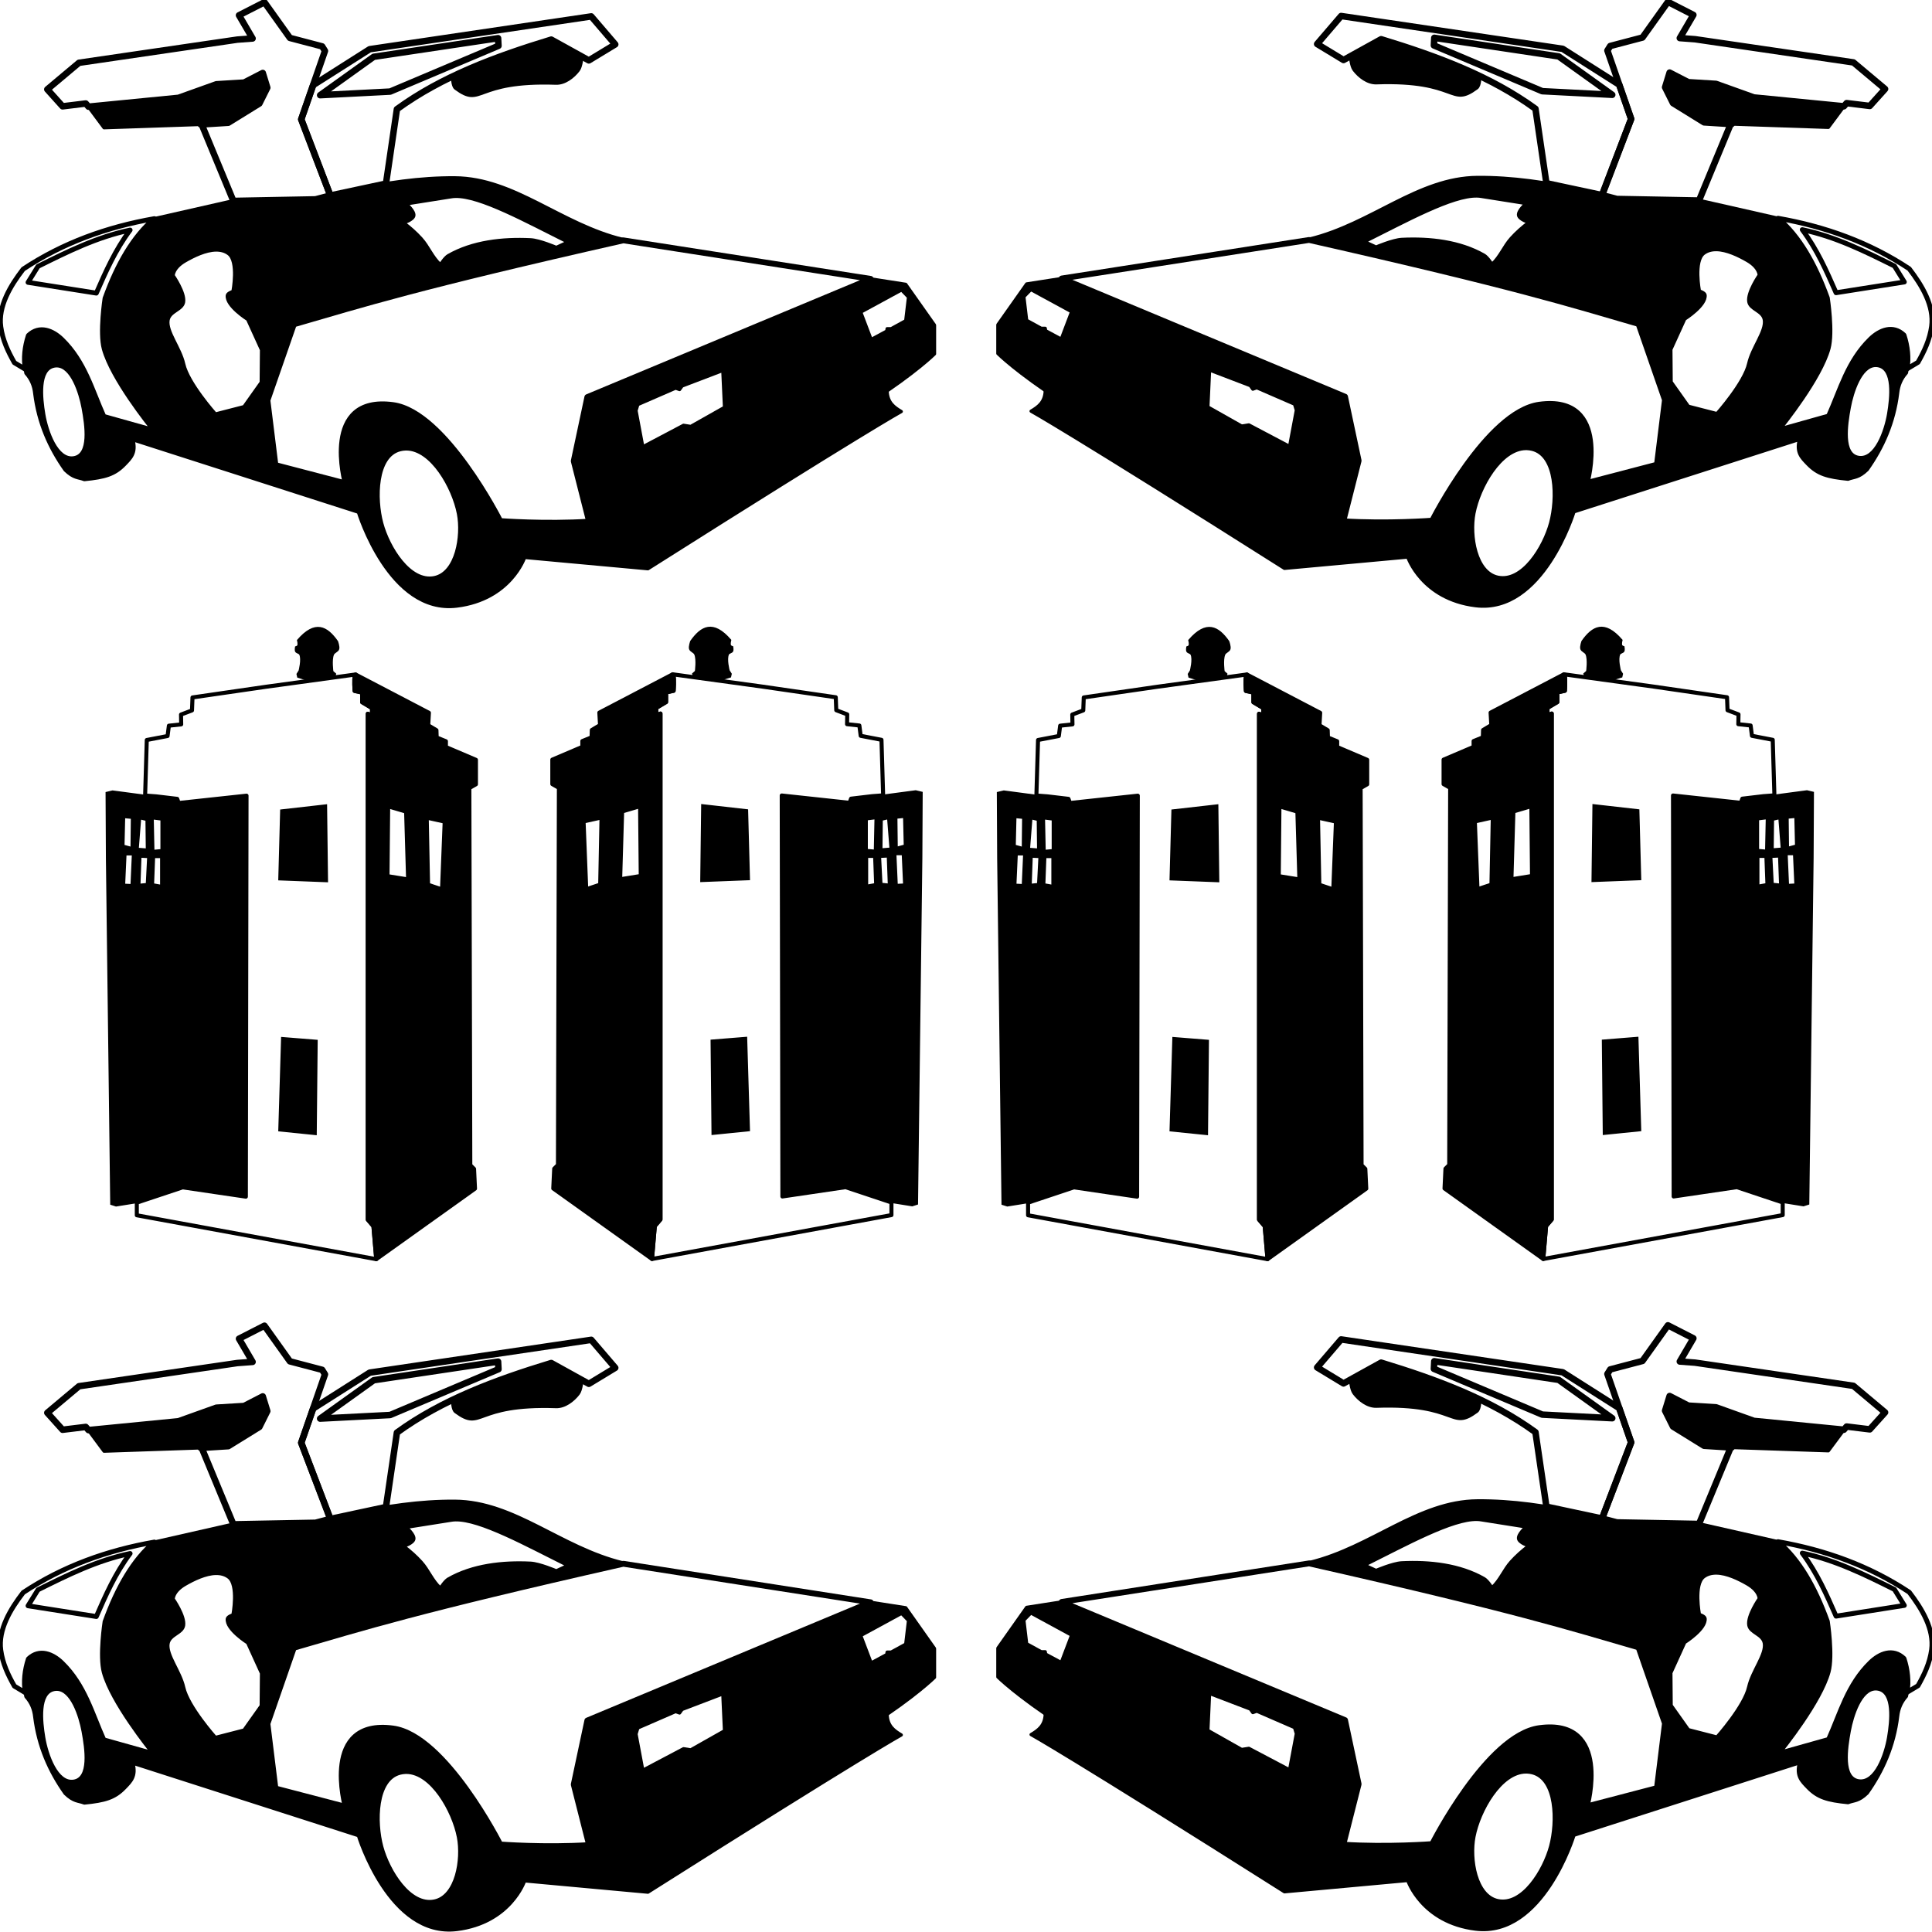 <svg version="1.1" viewBox="0 0 1000 1000" xmlns="http://www.w3.org/2000/svg">
  <g>
    <g transform="matrix(1.067 0 0 1.067 28.686 -24.912)">
      <g transform="matrix(.938 0 0 .938 -27.189 23.357)">
        <g transform="matrix(1.675 0 0 1.675 2216.1 1558.2)">
          <path d="m-1275.2-862.77v.002-.002zm0 .002c-14.597 2.558-28.224 7.446-40.494 15.588-3.936 5.11-7.772 11.473-6.914 17.777.561 4.123 2.253 7.68 4.197 11.111l3.357 2.018c-.548-3.404-.188-6.877.963-10.412 3.457-3.301 7.571-1.493 10.371 1.234 7.053 6.87 9.278 15.686 12.924 23.756l15.561 4.367c-1.504-1.853-12.916-16.098-15.434-25.266-1.373-5.001.246-15.555.246-15.555 3.849-10.655 8.767-19.176 15.223-24.619zm-7.477 3.525c-4.617 6.185-7.517 12.829-10.432 19.469l-21.082-3.318 3.055-4.932c9.11-4.531 18.214-9.073 28.459-11.219z" style="fill:none;stroke-linecap:round;stroke-linejoin:round;stroke-width:1.5;stroke:#000"/>
          <path d="m-1182.4-875.37c-21.325-.161-43.548 6.384-63.484 12.652l13.764 32.248c2.811-.716 5.725-1.46 8.527-2.174 16.832-4.91 35.072-10.093 81.111-20.67 4.091-1.043 7.775-1.983 11.936-3.043-19.226-4.674-33.444-18.875-51.854-19.014zm.188 5.725c7.632-.152 21.704 7.639 34.703 14.107l-3.578 1.658s-5.186-2.222-7.945-2.357c-8.613-.424-17.925.596-25.404 4.889-1.073.616-2.443 2.795-2.443 2.795-2.549-2.321-3.7-5.565-5.936-8.031-1.633-1.801-3.438-3.407-5.414-4.889 0 0 2.894-.933 3.143-2.184.283-1.425-2.356-3.666-2.356-3.666l13.793-2.184c.449-.084.929-.129 1.438-.139z" style="stroke-linecap:round;stroke-linejoin:round;stroke:#000"/>
          <path d="m-1054-844.17-87.479 36.498-4.197 19.752 4.748 18.705c7.136-.458 14.213-1.436 19.203-3.394 64.287-25.236 87.408-48.396 87.408-48.396v-8.889l-8.889-12.594zm9.5 3.41 2.16 2.223-.865 7.283-4.506 2.471h-1.234l-.123.74-4.816 2.592-3.209-8.457zm-55.178 24.863.523 11.393-10.432 5.893-2.227-.35-12.572 6.635-2.094-11.174.566-1.877 11.654-5.064 1.223.438.785-1.092z" style="stroke-linecap:round;stroke-linejoin:round;stroke:#000"/>
          <path d="m-1241.9-907.74-5.762 2.969-8.555.525-11.699 4.188-27.598 2.705-.053.016 4.834 6.508 29.686-1.01 8.496-.535 9.604-5.938 2.443-4.889z" style="stroke-linecap:round;stroke-linejoin:round;stroke:#000"/>
          <path d="m-1225-868.72-26.174.494-23.951 5.432c-6.499 5.439-11.444 13.99-15.311 24.693 0 0-1.619 10.554-.246 15.555 2.69 9.796 15.977 25.953 15.977 25.953l-15.713-4.172c-3.894-8.303-6.005-17.519-13.314-24.639-2.8-2.728-6.914-4.535-10.371-1.234-1.285 3.948-1.595 7.822-.74 11.605 1.641 1.812 2.471 3.896 2.717 6.174 1.117 9.158 4.547 16.87 9.383 23.703 2.705 2.629 4.06 2.221 5.926 2.963 6.411-.631 9.393-1.49 12.473-4.691 1.854-1.928 3.627-3.536 2.557-7.594l69.592 22.348s9.567 31.542 30.379 28.982c16.614-2.043 20.953-15.016 20.953-15.016l38.062 3.492c66.782-42.296 78.219-48.539 78.219-48.539-2.176-1.299-4.246-2.717-4.367-6.299-1.472 1.008-3.062 2.069-4.777 3.18-1.727 1.118-3.58 2.287-5.562 3.498s-4.095 2.467-6.342 3.762c-2.247 1.295-4.628 2.629-7.149 3.996-2.52 1.367-5.178 2.767-7.981 4.197s-5.747 2.889-8.84 4.371-6.334 2.989-9.727 4.514c-3.392 1.524-6.936 3.065-10.637 4.621-3.701 1.556-7.558 3.126-11.576 4.703-.624.245-1.28.474-1.965.689s-1.398.416-2.137.604c-1.477.374-3.053.694-4.695.967-1.643.273-3.353.501-5.098.688-1.745.187-3.525.333-5.309.447-1.703.109-3.41.188-5.092.242-1.682.055-3.339.086-4.945.098-3.213.023-6.221-.028-8.803-.105-2.582-.078-4.739-.182-6.25-.268-1.511-.086-2.375-.152-2.375-.152s-.266-.525-.762-1.449c-.496-.924-1.221-2.246-2.143-3.84-.922-1.593-2.04-3.458-3.318-5.467-.639-1.004-1.318-2.045-2.033-3.106-.715-1.061-1.466-2.142-2.248-3.227-.782-1.085-1.597-2.174-2.438-3.252-.841-1.078-1.709-2.143-2.6-3.182-.891-1.038-1.804-2.048-2.736-3.016-.932-.967-1.881-1.891-2.846-2.756-.964-.865-1.944-1.67-2.932-2.4-.494-.365-.99-.712-1.488-1.037s-.999-.628-1.5-.91-1.004-.541-1.508-.775-1.007-.444-1.512-.627c-.505-.183-1.009-.34-1.514-.467-.504-.127-1.008-.225-1.512-.293-.694-.093-1.359-.157-1.996-.193-.637-.036-1.244-.043-1.826-.025-.582.017-1.139.059-1.668.127-.529.068-1.033.161-1.512.275-.479.114-.932.251-1.363.408-.431.157-.839.336-1.225.533-.385.197-.75.413-1.092.646-.342.233-.662.484-.963.75-.301.266-.582.547-.844.842-.262.295-.505.605-.731.926-.225.321-.434.653-.625.996-.191.343-.364.697-.523 1.059-.318.724-.575 1.481-.779 2.258s-.357 1.574-.465 2.377c-.108.803-.172 1.611-.203 2.412-.031.801-.029 1.593 0 2.363.029.77.083 1.519.152 2.231.07.712.156 1.388.248 2.014.184 1.251.395 2.301.561 3.039.165.738.285 1.162.285 1.162l-21.728-5.678-.023-.012-2.867-19.945 8.543-23.43-14.047-32.916zm-31.201 15.635c1.447-.026 2.803.299 3.938 1.154 3.116 2.349 1.348 11.631 1.348 11.631-1e-4 0-1.659.519-1.75 1.225-.416 3.215 6.283 7.424 6.283 7.424l4.277 9.385-.086 10.039-5.326 7.508-8.816 2.269s-8.475-9.482-9.803-15.43c-1.122-5.024-5.429-9.996-4.83-13.557.505-2.814 4.378-3.143 4.789-5.553.496-2.907-3.23-8.238-3.23-8.238.272-2.001 2.011-3.515 3.686-4.481 2.708-1.562 6.337-3.32 9.521-3.377zm-49.029 35.756c4.56.131 7.162 8.166 8.055 13.004.977 5.292 2.395 14.6-2.926 15.408-5.274.801-8.361-8.169-9.248-13.43-.844-5.008-1.797-13.897 3.182-14.9.322-.065.633-.091.938-.082zm107.89 25.652v.004c7.813.065 14.486 11.915 16.043 19.992 1.331 6.905-.522 18.317-7.406 19.754-7.635 1.594-14.271-9.259-16.297-16.791-2.027-7.537-1.888-20.804 5.68-22.715.54-.136 1.076-.213 1.607-.234.125-.01.249-.01.373-.01z" style="stroke-linecap:round;stroke-linejoin:round;stroke:#000"/>
          <path d="m-1130.4-856.07c-64.105 14.501-80.054 19.657-101.73 25.926l-8.148 23.457 2.469 20.002 21.728 5.678s-7.638-27.189 14.568-24.197c16.105 2.17 33.088 35.803 33.088 35.803s13.844 1.059 27.465.186l-4.748-18.705 4.197-19.752 87.478-36.498z" style="fill:none;stroke-linecap:round;stroke-linejoin:round;stroke-width:1.8;stroke:#000"/>
          <path d="m-1140.3-925.21-68.396 10.125-17.469 11.094-3.666 10.562 8.98 23.514 17.176-3.67 3.373-22.982c13.913-10.119 30.482-16.253 47.656-21.48l11.606 6.42 8.148-4.939zm-28.766 6.729.123 2.346-33.457 14.137-21.606 1.111 16.543-11.852z" style="fill:none;stroke-linecap:round;stroke-linejoin:round;stroke-width:2;stroke:#000"/>
          <path d="m-1241.2-929.57-7.857 4.016 4.191 7.158-4.715.35-48.887 7.158-9.777 8.205 4.713 5.238 7.158-.873.84.979 27.795-2.725 11.699-4.189 8.555-.523 5.762-2.969 1.397 4.539-2.443 4.889-9.604 5.938-8.496.535.289-.012 9.779 23.617 25.359-.479 4.572-1.197-8.98-23.514 7.332-21.125-.873-1.398-9.951-2.617z" style="fill:none;stroke-linecap:round;stroke-linejoin:round;stroke-width:2;stroke:#000"/>
          <path d="m-1183.1-906.67s-.09 2.898.917 3.643c8.316 6.151 5.537-2.465 30.991-1.571 2.659.093 5.281-1.902 6.897-4.016.884-1.157 1.13-4.218 1.13-4.218l-9.432-5.218-30.652 11.451" style="stroke-linecap:round;stroke-linejoin:round;stroke:#000"/>
        </g>
        <g transform="matrix(-1.675 0 0 1.675 -1216.1 1558)">
          <path d="m-1275.2-862.77v.002-.002zm0 .002c-14.597 2.558-28.224 7.446-40.494 15.588-3.936 5.11-7.772 11.473-6.914 17.777.561 4.123 2.253 7.68 4.197 11.111l3.357 2.018c-.548-3.404-.188-6.877.963-10.412 3.457-3.301 7.571-1.493 10.371 1.234 7.053 6.87 9.278 15.686 12.924 23.756l15.561 4.367c-1.504-1.853-12.916-16.098-15.434-25.266-1.373-5.001.246-15.555.246-15.555 3.849-10.655 8.767-19.176 15.223-24.619zm-7.477 3.525c-4.617 6.185-7.517 12.829-10.432 19.469l-21.082-3.318 3.055-4.932c9.11-4.531 18.214-9.073 28.459-11.219z" style="fill:none;stroke-linecap:round;stroke-linejoin:round;stroke-width:1.5;stroke:#000"/>
          <path d="m-1182.4-875.37c-21.325-.161-43.548 6.384-63.484 12.652l13.764 32.248c2.811-.716 5.725-1.46 8.527-2.174 16.832-4.91 35.072-10.093 81.111-20.67 4.091-1.043 7.775-1.983 11.936-3.043-19.226-4.674-33.444-18.875-51.854-19.014zm.188 5.725c7.632-.152 21.704 7.639 34.703 14.107l-3.578 1.658s-5.186-2.222-7.945-2.357c-8.613-.424-17.925.596-25.404 4.889-1.073.616-2.443 2.795-2.443 2.795-2.549-2.321-3.7-5.565-5.936-8.031-1.633-1.801-3.438-3.407-5.414-4.889 0 0 2.894-.933 3.143-2.184.283-1.425-2.356-3.666-2.356-3.666l13.793-2.184c.449-.084.929-.129 1.438-.139z" style="stroke-linecap:round;stroke-linejoin:round;stroke:#000"/>
          <path d="m-1054-844.17-87.479 36.498-4.197 19.752 4.748 18.705c7.136-.458 14.213-1.436 19.203-3.394 64.287-25.236 87.408-48.396 87.408-48.396v-8.889l-8.889-12.594zm9.5 3.41 2.16 2.223-.865 7.283-4.506 2.471h-1.234l-.123.74-4.816 2.592-3.209-8.457zm-55.178 24.863.523 11.393-10.432 5.893-2.227-.35-12.572 6.635-2.094-11.174.566-1.877 11.654-5.064 1.223.438.785-1.092z" style="stroke-linecap:round;stroke-linejoin:round;stroke:#000"/>
          <path d="m-1241.9-907.74-5.762 2.969-8.555.525-11.699 4.188-27.598 2.705-.053.016 4.834 6.508 29.686-1.01 8.496-.535 9.604-5.938 2.443-4.889z" style="stroke-linecap:round;stroke-linejoin:round;stroke:#000"/>
          <path d="m-1225-868.72-26.174.494-23.951 5.432c-6.499 5.439-11.444 13.99-15.311 24.693 0 0-1.619 10.554-.246 15.555 2.69 9.796 15.977 25.953 15.977 25.953l-15.713-4.172c-3.894-8.303-6.005-17.519-13.314-24.639-2.8-2.728-6.914-4.535-10.371-1.234-1.285 3.948-1.595 7.822-.74 11.605 1.641 1.812 2.471 3.896 2.717 6.174 1.117 9.158 4.547 16.87 9.383 23.703 2.705 2.629 4.06 2.221 5.926 2.963 6.411-.631 9.393-1.49 12.473-4.691 1.854-1.928 3.627-3.536 2.557-7.594l69.592 22.348s9.567 31.542 30.379 28.982c16.614-2.043 20.953-15.016 20.953-15.016l38.062 3.492c66.782-42.296 78.219-48.539 78.219-48.539-2.176-1.299-4.246-2.717-4.367-6.299-1.472 1.008-3.062 2.069-4.777 3.18-1.727 1.118-3.58 2.287-5.562 3.498s-4.095 2.467-6.342 3.762c-2.247 1.295-4.628 2.629-7.149 3.996-2.52 1.367-5.178 2.767-7.981 4.197s-5.747 2.889-8.84 4.371-6.334 2.989-9.727 4.514c-3.392 1.524-6.936 3.065-10.637 4.621-3.701 1.556-7.558 3.126-11.576 4.703-.624.245-1.28.474-1.965.689s-1.398.416-2.137.604c-1.477.374-3.053.694-4.695.967-1.643.273-3.353.501-5.098.688-1.745.187-3.525.333-5.309.447-1.703.109-3.41.188-5.092.242-1.682.055-3.339.086-4.945.098-3.213.023-6.221-.028-8.803-.105-2.582-.078-4.739-.182-6.25-.268-1.511-.086-2.375-.152-2.375-.152s-.266-.525-.762-1.449c-.496-.924-1.221-2.246-2.143-3.84-.922-1.593-2.04-3.458-3.318-5.467-.639-1.004-1.318-2.045-2.033-3.106-.715-1.061-1.466-2.142-2.248-3.227-.782-1.085-1.597-2.174-2.438-3.252-.841-1.078-1.709-2.143-2.6-3.182-.891-1.038-1.804-2.048-2.736-3.016-.932-.967-1.881-1.891-2.846-2.756-.964-.865-1.944-1.67-2.932-2.4-.494-.365-.99-.712-1.488-1.037s-.999-.628-1.5-.91-1.004-.541-1.508-.775-1.007-.444-1.512-.627c-.505-.183-1.009-.34-1.514-.467-.504-.127-1.008-.225-1.512-.293-.694-.093-1.359-.157-1.996-.193-.637-.036-1.244-.043-1.826-.025-.582.017-1.139.059-1.668.127-.529.068-1.033.161-1.512.275-.479.114-.932.251-1.363.408-.431.157-.839.336-1.225.533-.385.197-.75.413-1.092.646-.342.233-.662.484-.963.75-.301.266-.582.547-.844.842-.262.295-.505.605-.731.926-.225.321-.434.653-.625.996-.191.343-.364.697-.523 1.059-.318.724-.575 1.481-.779 2.258s-.357 1.574-.465 2.377c-.108.803-.172 1.611-.203 2.412-.031.801-.029 1.593 0 2.363.029.77.083 1.519.152 2.231.07.712.156 1.388.248 2.014.184 1.251.395 2.301.561 3.039.165.738.285 1.162.285 1.162l-21.728-5.678-.023-.012-2.867-19.945 8.543-23.43-14.047-32.916zm-31.201 15.635c1.447-.026 2.803.299 3.938 1.154 3.116 2.349 1.348 11.631 1.348 11.631-1e-4 0-1.659.519-1.75 1.225-.416 3.215 6.283 7.424 6.283 7.424l4.277 9.385-.086 10.039-5.326 7.508-8.816 2.269s-8.475-9.482-9.803-15.43c-1.122-5.024-5.429-9.996-4.83-13.557.505-2.814 4.378-3.143 4.789-5.553.496-2.907-3.23-8.238-3.23-8.238.272-2.001 2.011-3.515 3.686-4.481 2.708-1.562 6.337-3.32 9.521-3.377zm-49.029 35.756c4.56.131 7.162 8.166 8.055 13.004.977 5.292 2.395 14.6-2.926 15.408-5.274.801-8.361-8.169-9.248-13.43-.844-5.008-1.797-13.897 3.182-14.9.322-.065.633-.091.938-.082zm107.89 25.652v.004c7.813.065 14.486 11.915 16.043 19.992 1.331 6.905-.522 18.317-7.406 19.754-7.635 1.594-14.271-9.259-16.297-16.791-2.027-7.537-1.888-20.804 5.68-22.715.54-.136 1.076-.213 1.607-.234.125-.01.249-.01.373-.01z" style="stroke-linecap:round;stroke-linejoin:round;stroke:#000"/>
          <path d="m-1130.4-856.07c-64.105 14.501-80.054 19.657-101.73 25.926l-8.148 23.457 2.469 20.002 21.728 5.678s-7.638-27.189 14.568-24.197c16.105 2.17 33.088 35.803 33.088 35.803s13.844 1.059 27.465.186l-4.748-18.705 4.197-19.752 87.478-36.498z" style="fill:none;stroke-linecap:round;stroke-linejoin:round;stroke-width:1.8;stroke:#000"/>
          <path d="m-1140.3-925.21-68.396 10.125-17.469 11.094-3.666 10.562 8.98 23.514 17.176-3.67 3.373-22.982c13.913-10.119 30.482-16.253 47.656-21.48l11.606 6.42 8.148-4.939zm-28.766 6.729.123 2.346-33.457 14.137-21.606 1.111 16.543-11.852z" style="fill:none;stroke-linecap:round;stroke-linejoin:round;stroke-width:2;stroke:#000"/>
          <path d="m-1241.2-929.57-7.857 4.016 4.191 7.158-4.715.35-48.887 7.158-9.777 8.205 4.713 5.238 7.158-.873.84.979 27.795-2.725 11.699-4.189 8.555-.523 5.762-2.969 1.397 4.539-2.443 4.889-9.604 5.938-8.496.535.289-.012 9.779 23.617 25.359-.479 4.572-1.197-8.98-23.514 7.332-21.125-.873-1.398-9.951-2.617z" style="fill:none;stroke-linecap:round;stroke-linejoin:round;stroke-width:2;stroke:#000"/>
          <path d="m-1183.1-906.67s-.09 2.898.917 3.643c8.316 6.151 5.537-2.465 30.991-1.571 2.659.093 5.281-1.902 6.897-4.016.884-1.157 1.13-4.218 1.13-4.218l-9.432-5.218-30.652 11.451" style="stroke-linecap:round;stroke-linejoin:round;stroke:#000"/>
        </g>
      </g>
    </g>
    <g transform="matrix(.938 0 0 .938 31.049 29.659)">
      <g transform="matrix(.743 0 0 .743 870.49 1531.2)">
        <path d="m-536.06-1516-24.199 3.209-23.826 2.469-1.111 3.088-50.373-5.434.494 297.79 46.916-6.914 34.074 11.359 15.432 2.469 3.828-1.234 3.209-257.04.248-48.644zm-8.889 19.629.492 20.742-5.432 1.48-.246-21.728zm-21.236.988-.494 23.457-5.432-.494v-22.223zm9.383 0 1.728 21.977-6.172.492.246-21.48zm5.926 26.668h4.939l.988 21.975-4.939.248zm-6.172 1.726.74 20.248-4.938-.494-.988-19.506zm-14.814.248h4.691l.74 19.754-5.432.986z" style="stroke-width:1px;stroke:#000"/>
        <path d="m-716.55-1602.6.523 1.047c.873 2.095.176 11.176.176 11.176l-5.588 1.221v7.158l-7.334 4.365v5.529l3.143-1.338v375.74l-4.189 4.889-2.096 24.443 177.83-32.604v-9.383l-34.074-11.359-46.916 6.914-.494-297.79 50.373 5.434 1.111-3.088 15.678-1.851 8.148-.617-1.234-41.236-15.432-2.963-.988-7.654-9.135-.986.123-7.285-8.148-3.086-.371-9.631-54.445-7.9z" style="fill:none;stroke-linecap:round;stroke-linejoin:round;stroke-width:3;stroke:#000"/>
        <path d="m-716.55-1602.6-54.475 28.459.523 9.254-6.111 3.666-.174 5.414-6.863 2.793v4.293l-22.295 9.5v18.158l4.889 2.793-.699 280.06-2.793 2.795-.697 14.666 73.33 52.379 2.096-24.443 4.189-4.889v-375.74l-3.143 1.338v-5.529l7.334-4.365v-7.158l5.588-1.221s.697-9.08-.176-11.176zm-24.207 97.912.494 51.854-15.309 2.469 1.48-50.371zm-28.643 8.395-.986 49.879-10.371 3.457-1.977-50.373z" style="stroke-linecap:round;stroke-linejoin:round;stroke-width:3;stroke:#000"/>
        <path d="m-694.9-1505.7 33.872 3.841 1.397 51.681-35.967 1.397z" style="stroke-width:1px;stroke:#000"/>
        <path d="m-687.92-1330.8 26.19-2.095 2.095 69.141-27.587 2.793z" style="stroke-width:1px;stroke:#000"/>
        <path d="m-679.59-1597.6.803-1.483 5.124-1.605.494-2.222-1.543-2.469s-2.237-8.458-.494-12.099c.553-1.154 2.5-1.147 3.087-2.284.5-.969.062-3.272.062-3.272s-1.304-.386-1.605-.926c-.662-1.187.123-4.074.123-4.074-13.001-15.093-21.888-9.976-29.507.864 0 0-1.455 3.898-.864 5.741.569 1.774 3.16 2.298 3.889 4.013 1.643 3.865.432 12.593.432 12.593l-2.037 1.79.677 2.503z" style="stroke-width:1px;stroke:#000"/>
      </g>
      <g transform="matrix(-.743 0 0 .743 -369.29 1531.3)">
        <path d="m-536.06-1516-24.199 3.209-23.826 2.469-1.111 3.088-50.373-5.434.494 297.79 46.916-6.914 34.074 11.359 15.432 2.469 3.828-1.234 3.209-257.04.248-48.644zm-8.889 19.629.492 20.742-5.432 1.48-.246-21.728zm-21.236.988-.494 23.457-5.432-.494v-22.223zm9.383 0 1.728 21.977-6.172.492.246-21.48zm5.926 26.668h4.939l.988 21.975-4.939.248zm-6.172 1.726.74 20.248-4.938-.494-.988-19.506zm-14.814.248h4.691l.74 19.754-5.432.986z" style="stroke-width:1px;stroke:#000"/>
        <path d="m-716.55-1602.6.523 1.047c.873 2.095.176 11.176.176 11.176l-5.588 1.221v7.158l-7.334 4.365v5.529l3.143-1.338v375.74l-4.189 4.889-2.096 24.443 177.83-32.604v-9.383l-34.074-11.359-46.916 6.914-.494-297.79 50.373 5.434 1.111-3.088 15.678-1.851 8.148-.617-1.234-41.236-15.432-2.963-.988-7.654-9.135-.986.123-7.285-8.148-3.086-.371-9.631-54.445-7.9z" style="fill:none;stroke-linecap:round;stroke-linejoin:round;stroke-width:3;stroke:#000"/>
        <path d="m-716.55-1602.6-54.475 28.459.523 9.254-6.111 3.666-.174 5.414-6.863 2.793v4.293l-22.295 9.5v18.158l4.889 2.793-.699 280.06-2.793 2.795-.697 14.666 73.33 52.379 2.096-24.443 4.189-4.889v-375.74l-3.143 1.338v-5.529l7.334-4.365v-7.158l5.588-1.221s.697-9.08-.176-11.176zm-24.207 97.912.494 51.854-15.309 2.469 1.48-50.371zm-28.643 8.395-.986 49.879-10.371 3.457-1.977-50.373z" style="stroke-linecap:round;stroke-linejoin:round;stroke-width:3;stroke:#000"/>
        <path d="m-694.9-1505.7 33.872 3.841 1.397 51.681-35.967 1.397z" style="stroke-width:1px;stroke:#000"/>
        <path d="m-687.92-1330.8 26.19-2.095 2.095 69.141-27.587 2.793z" style="stroke-width:1px;stroke:#000"/>
        <path d="m-679.59-1597.6.803-1.483 5.124-1.605.494-2.222-1.543-2.469s-2.237-8.458-.494-12.099c.553-1.154 2.5-1.147 3.087-2.284.5-.969.062-3.272.062-3.272s-1.304-.386-1.605-.926c-.662-1.187.123-4.074.123-4.074-13.001-15.093-21.888-9.976-29.507.864 0 0-1.455 3.898-.864 5.741.569 1.774 3.16 2.298 3.889 4.013 1.643 3.865.432 12.593.432 12.593l-2.037 1.79.677 2.503z" style="stroke-width:1px;stroke:#000"/>
      </g>
      <g transform="matrix(.743 0 0 .743 1362.3 1531.2)">
        <path d="m-536.06-1516-24.199 3.209-23.826 2.469-1.111 3.088-50.373-5.434.494 297.79 46.916-6.914 34.074 11.359 15.432 2.469 3.828-1.234 3.209-257.04.248-48.644zm-8.889 19.629.492 20.742-5.432 1.48-.246-21.728zm-21.236.988-.494 23.457-5.432-.494v-22.223zm9.383 0 1.728 21.977-6.172.492.246-21.48zm5.926 26.668h4.939l.988 21.975-4.939.248zm-6.172 1.726.74 20.248-4.938-.494-.988-19.506zm-14.814.248h4.691l.74 19.754-5.432.986z" style="stroke-width:1px;stroke:#000"/>
        <path d="m-716.55-1602.6.523 1.047c.873 2.095.176 11.176.176 11.176l-5.588 1.221v7.158l-7.334 4.365v5.529l3.143-1.338v375.74l-4.189 4.889-2.096 24.443 177.83-32.604v-9.383l-34.074-11.359-46.916 6.914-.494-297.79 50.373 5.434 1.111-3.088 15.678-1.851 8.148-.617-1.234-41.236-15.432-2.963-.988-7.654-9.135-.986.123-7.285-8.148-3.086-.371-9.631-54.445-7.9z" style="fill:none;stroke-linecap:round;stroke-linejoin:round;stroke-width:3;stroke:#000"/>
        <path d="m-716.55-1602.6-54.475 28.459.523 9.254-6.111 3.666-.174 5.414-6.863 2.793v4.293l-22.295 9.5v18.158l4.889 2.793-.699 280.06-2.793 2.795-.697 14.666 73.33 52.379 2.096-24.443 4.189-4.889v-375.74l-3.143 1.338v-5.529l7.334-4.365v-7.158l5.588-1.221s.697-9.08-.176-11.176zm-24.207 97.912.494 51.854-15.309 2.469 1.48-50.371zm-28.643 8.395-.986 49.879-10.371 3.457-1.977-50.373z" style="stroke-linecap:round;stroke-linejoin:round;stroke-width:3;stroke:#000"/>
        <path d="m-694.9-1505.7 33.872 3.841 1.397 51.681-35.967 1.397z" style="stroke-width:1px;stroke:#000"/>
        <path d="m-687.92-1330.8 26.19-2.095 2.095 69.141-27.587 2.793z" style="stroke-width:1px;stroke:#000"/>
        <path d="m-679.59-1597.6.803-1.483 5.124-1.605.494-2.222-1.543-2.469s-2.237-8.458-.494-12.099c.553-1.154 2.5-1.147 3.087-2.284.5-.969.062-3.272.062-3.272s-1.304-.386-1.605-.926c-.662-1.187.123-4.074.123-4.074-13.001-15.093-21.888-9.976-29.507.864 0 0-1.455 3.898-.864 5.741.569 1.774 3.16 2.298 3.889 4.013 1.643 3.865.432 12.593.432 12.593l-2.037 1.79.677 2.503z" style="stroke-width:1px;stroke:#000"/>
      </g>
      <g transform="matrix(-.743 0 0 .743 122.52 1531.3)">
        <path d="m-536.06-1516-24.199 3.209-23.826 2.469-1.111 3.088-50.373-5.434.494 297.79 46.916-6.914 34.074 11.359 15.432 2.469 3.828-1.234 3.209-257.04.248-48.644zm-8.889 19.629.492 20.742-5.432 1.48-.246-21.728zm-21.236.988-.494 23.457-5.432-.494v-22.223zm9.383 0 1.728 21.977-6.172.492.246-21.48zm5.926 26.668h4.939l.988 21.975-4.939.248zm-6.172 1.726.74 20.248-4.938-.494-.988-19.506zm-14.814.248h4.691l.74 19.754-5.432.986z" style="stroke-width:1px;stroke:#000"/>
        <path d="m-716.55-1602.6.523 1.047c.873 2.095.176 11.176.176 11.176l-5.588 1.221v7.158l-7.334 4.365v5.529l3.143-1.338v375.74l-4.189 4.889-2.096 24.443 177.83-32.604v-9.383l-34.074-11.359-46.916 6.914-.494-297.79 50.373 5.434 1.111-3.088 15.678-1.851 8.148-.617-1.234-41.236-15.432-2.963-.988-7.654-9.135-.986.123-7.285-8.148-3.086-.371-9.631-54.445-7.9z" style="fill:none;stroke-linecap:round;stroke-linejoin:round;stroke-width:3;stroke:#000"/>
        <path d="m-716.55-1602.6-54.475 28.459.523 9.254-6.111 3.666-.174 5.414-6.863 2.793v4.293l-22.295 9.5v18.158l4.889 2.793-.699 280.06-2.793 2.795-.697 14.666 73.33 52.379 2.096-24.443 4.189-4.889v-375.74l-3.143 1.338v-5.529l7.334-4.365v-7.158l5.588-1.221s.697-9.08-.176-11.176zm-24.207 97.912.494 51.854-15.309 2.469 1.48-50.371zm-28.643 8.395-.986 49.879-10.371 3.457-1.977-50.373z" style="stroke-linecap:round;stroke-linejoin:round;stroke-width:3;stroke:#000"/>
        <path d="m-694.9-1505.7 33.872 3.841 1.397 51.681-35.967 1.397z" style="stroke-width:1px;stroke:#000"/>
        <path d="m-687.92-1330.8 26.19-2.095 2.095 69.141-27.587 2.793z" style="stroke-width:1px;stroke:#000"/>
        <path d="m-679.59-1597.6.803-1.483 5.124-1.605.494-2.222-1.543-2.469s-2.237-8.458-.494-12.099c.553-1.154 2.5-1.147 3.087-2.284.5-.969.062-3.272.062-3.272s-1.304-.386-1.605-.926c-.662-1.187.123-4.074.123-4.074-13.001-15.093-21.888-9.976-29.507.864 0 0-1.455 3.898-.864 5.741.569 1.774 3.16 2.298 3.889 4.013 1.643 3.865.432 12.593.432 12.593l-2.037 1.79.677 2.503z" style="stroke-width:1px;stroke:#000"/>
      </g>
    </g>
    <g transform="matrix(1.067 0 0 1.067 28.686 660.09)">
      <g transform="matrix(.938 0 0 .938 -27.189 23.357)">
        <g transform="matrix(1.675 0 0 1.675 2216.1 1558.2)">
          <path d="m-1275.2-862.77v.002-.002zm0 .002c-14.597 2.558-28.224 7.446-40.494 15.588-3.936 5.11-7.772 11.473-6.914 17.777.561 4.123 2.253 7.68 4.197 11.111l3.357 2.018c-.548-3.404-.188-6.877.963-10.412 3.457-3.301 7.571-1.493 10.371 1.234 7.053 6.87 9.278 15.686 12.924 23.756l15.561 4.367c-1.504-1.853-12.916-16.098-15.434-25.266-1.373-5.001.246-15.555.246-15.555 3.849-10.655 8.767-19.176 15.223-24.619zm-7.477 3.525c-4.617 6.185-7.517 12.829-10.432 19.469l-21.082-3.318 3.055-4.932c9.11-4.531 18.214-9.073 28.459-11.219z" style="fill:none;stroke-linecap:round;stroke-linejoin:round;stroke-width:1.5;stroke:#000"/>
          <path d="m-1182.4-875.37c-21.325-.161-43.548 6.384-63.484 12.652l13.764 32.248c2.811-.716 5.725-1.46 8.527-2.174 16.832-4.91 35.072-10.093 81.111-20.67 4.091-1.043 7.775-1.983 11.936-3.043-19.226-4.674-33.444-18.875-51.854-19.014zm.188 5.725c7.632-.152 21.704 7.639 34.703 14.107l-3.578 1.658s-5.186-2.222-7.945-2.357c-8.613-.424-17.925.596-25.404 4.889-1.073.616-2.443 2.795-2.443 2.795-2.549-2.321-3.7-5.565-5.936-8.031-1.633-1.801-3.438-3.407-5.414-4.889 0 0 2.894-.933 3.143-2.184.283-1.425-2.356-3.666-2.356-3.666l13.793-2.184c.449-.084.929-.129 1.438-.139z" style="stroke-linecap:round;stroke-linejoin:round;stroke:#000"/>
          <path d="m-1054-844.17-87.479 36.498-4.197 19.752 4.748 18.705c7.136-.458 14.213-1.436 19.203-3.394 64.287-25.236 87.408-48.396 87.408-48.396v-8.889l-8.889-12.594zm9.5 3.41 2.16 2.223-.865 7.283-4.506 2.471h-1.234l-.123.74-4.816 2.592-3.209-8.457zm-55.178 24.863.523 11.393-10.432 5.893-2.227-.35-12.572 6.635-2.094-11.174.566-1.877 11.654-5.064 1.223.438.785-1.092z" style="stroke-linecap:round;stroke-linejoin:round;stroke:#000"/>
          <path d="m-1241.9-907.74-5.762 2.969-8.555.525-11.699 4.188-27.598 2.705-.053.016 4.834 6.508 29.686-1.01 8.496-.535 9.604-5.938 2.443-4.889z" style="stroke-linecap:round;stroke-linejoin:round;stroke:#000"/>
          <path d="m-1225-868.72-26.174.494-23.951 5.432c-6.499 5.439-11.444 13.99-15.311 24.693 0 0-1.619 10.554-.246 15.555 2.69 9.796 15.977 25.953 15.977 25.953l-15.713-4.172c-3.894-8.303-6.005-17.519-13.314-24.639-2.8-2.728-6.914-4.535-10.371-1.234-1.285 3.948-1.595 7.822-.74 11.605 1.641 1.812 2.471 3.896 2.717 6.174 1.117 9.158 4.547 16.87 9.383 23.703 2.705 2.629 4.06 2.221 5.926 2.963 6.411-.631 9.393-1.49 12.473-4.691 1.854-1.928 3.627-3.536 2.557-7.594l69.592 22.348s9.567 31.542 30.379 28.982c16.614-2.043 20.953-15.016 20.953-15.016l38.062 3.492c66.782-42.296 78.219-48.539 78.219-48.539-2.176-1.299-4.246-2.717-4.367-6.299-1.472 1.008-3.062 2.069-4.777 3.18-1.727 1.118-3.58 2.287-5.562 3.498s-4.095 2.467-6.342 3.762c-2.247 1.295-4.628 2.629-7.149 3.996-2.52 1.367-5.178 2.767-7.981 4.197s-5.747 2.889-8.84 4.371-6.334 2.989-9.727 4.514c-3.392 1.524-6.936 3.065-10.637 4.621-3.701 1.556-7.558 3.126-11.576 4.703-.624.245-1.28.474-1.965.689s-1.398.416-2.137.604c-1.477.374-3.053.694-4.695.967-1.643.273-3.353.501-5.098.688-1.745.187-3.525.333-5.309.447-1.703.109-3.41.188-5.092.242-1.682.055-3.339.086-4.945.098-3.213.023-6.221-.028-8.803-.105-2.582-.078-4.739-.182-6.25-.268-1.511-.086-2.375-.152-2.375-.152s-.266-.525-.762-1.449c-.496-.924-1.221-2.246-2.143-3.84-.922-1.593-2.04-3.458-3.318-5.467-.639-1.004-1.318-2.045-2.033-3.106-.715-1.061-1.466-2.142-2.248-3.227-.782-1.085-1.597-2.174-2.438-3.252-.841-1.078-1.709-2.143-2.6-3.182-.891-1.038-1.804-2.048-2.736-3.016-.932-.967-1.881-1.891-2.846-2.756-.964-.865-1.944-1.67-2.932-2.4-.494-.365-.99-.712-1.488-1.037s-.999-.628-1.5-.91-1.004-.541-1.508-.775-1.007-.444-1.512-.627c-.505-.183-1.009-.34-1.514-.467-.504-.127-1.008-.225-1.512-.293-.694-.093-1.359-.157-1.996-.193-.637-.036-1.244-.043-1.826-.025-.582.017-1.139.059-1.668.127-.529.068-1.033.161-1.512.275-.479.114-.932.251-1.363.408-.431.157-.839.336-1.225.533-.385.197-.75.413-1.092.646-.342.233-.662.484-.963.75-.301.266-.582.547-.844.842-.262.295-.505.605-.731.926-.225.321-.434.653-.625.996-.191.343-.364.697-.523 1.059-.318.724-.575 1.481-.779 2.258s-.357 1.574-.465 2.377c-.108.803-.172 1.611-.203 2.412-.031.801-.029 1.593 0 2.363.029.77.083 1.519.152 2.231.07.712.156 1.388.248 2.014.184 1.251.395 2.301.561 3.039.165.738.285 1.162.285 1.162l-21.728-5.678-.023-.012-2.867-19.945 8.543-23.43-14.047-32.916zm-31.201 15.635c1.447-.026 2.803.299 3.938 1.154 3.116 2.349 1.348 11.631 1.348 11.631-1e-4 0-1.659.519-1.75 1.225-.416 3.215 6.283 7.424 6.283 7.424l4.277 9.385-.086 10.039-5.326 7.508-8.816 2.269s-8.475-9.482-9.803-15.43c-1.122-5.024-5.429-9.996-4.83-13.557.505-2.814 4.378-3.143 4.789-5.553.496-2.907-3.23-8.238-3.23-8.238.272-2.001 2.011-3.515 3.686-4.481 2.708-1.562 6.337-3.32 9.521-3.377zm-49.029 35.756c4.56.131 7.162 8.166 8.055 13.004.977 5.292 2.395 14.6-2.926 15.408-5.274.801-8.361-8.169-9.248-13.43-.844-5.008-1.797-13.897 3.182-14.9.322-.065.633-.091.938-.082zm107.89 25.652v.004c7.813.065 14.486 11.915 16.043 19.992 1.331 6.905-.522 18.317-7.406 19.754-7.635 1.594-14.271-9.259-16.297-16.791-2.027-7.537-1.888-20.804 5.68-22.715.54-.136 1.076-.213 1.607-.234.125-.01.249-.01.373-.01z" style="stroke-linecap:round;stroke-linejoin:round;stroke:#000"/>
          <path d="m-1130.4-856.07c-64.105 14.501-80.054 19.657-101.73 25.926l-8.148 23.457 2.469 20.002 21.728 5.678s-7.638-27.189 14.568-24.197c16.105 2.17 33.088 35.803 33.088 35.803s13.844 1.059 27.465.186l-4.748-18.705 4.197-19.752 87.478-36.498z" style="fill:none;stroke-linecap:round;stroke-linejoin:round;stroke-width:1.8;stroke:#000"/>
          <path d="m-1140.3-925.21-68.396 10.125-17.469 11.094-3.666 10.562 8.98 23.514 17.176-3.67 3.373-22.982c13.913-10.119 30.482-16.253 47.656-21.48l11.606 6.42 8.148-4.939zm-28.766 6.729.123 2.346-33.457 14.137-21.606 1.111 16.543-11.852z" style="fill:none;stroke-linecap:round;stroke-linejoin:round;stroke-width:2;stroke:#000"/>
          <path d="m-1241.2-929.57-7.857 4.016 4.191 7.158-4.715.35-48.887 7.158-9.777 8.205 4.713 5.238 7.158-.873.84.979 27.795-2.725 11.699-4.189 8.555-.523 5.762-2.969 1.397 4.539-2.443 4.889-9.604 5.938-8.496.535.289-.012 9.779 23.617 25.359-.479 4.572-1.197-8.98-23.514 7.332-21.125-.873-1.398-9.951-2.617z" style="fill:none;stroke-linecap:round;stroke-linejoin:round;stroke-width:2;stroke:#000"/>
          <path d="m-1183.1-906.67s-.09 2.898.917 3.643c8.316 6.151 5.537-2.465 30.991-1.571 2.659.093 5.281-1.902 6.897-4.016.884-1.157 1.13-4.218 1.13-4.218l-9.432-5.218-30.652 11.451" style="stroke-linecap:round;stroke-linejoin:round;stroke:#000"/>
        </g>
        <g transform="matrix(-1.675 0 0 1.675 -1216.1 1558)">
          <path d="m-1275.2-862.77v.002-.002zm0 .002c-14.597 2.558-28.224 7.446-40.494 15.588-3.936 5.11-7.772 11.473-6.914 17.777.561 4.123 2.253 7.68 4.197 11.111l3.357 2.018c-.548-3.404-.188-6.877.963-10.412 3.457-3.301 7.571-1.493 10.371 1.234 7.053 6.87 9.278 15.686 12.924 23.756l15.561 4.367c-1.504-1.853-12.916-16.098-15.434-25.266-1.373-5.001.246-15.555.246-15.555 3.849-10.655 8.767-19.176 15.223-24.619zm-7.477 3.525c-4.617 6.185-7.517 12.829-10.432 19.469l-21.082-3.318 3.055-4.932c9.11-4.531 18.214-9.073 28.459-11.219z" style="fill:none;stroke-linecap:round;stroke-linejoin:round;stroke-width:1.5;stroke:#000"/>
          <path d="m-1182.4-875.37c-21.325-.161-43.548 6.384-63.484 12.652l13.764 32.248c2.811-.716 5.725-1.46 8.527-2.174 16.832-4.91 35.072-10.093 81.111-20.67 4.091-1.043 7.775-1.983 11.936-3.043-19.226-4.674-33.444-18.875-51.854-19.014zm.188 5.725c7.632-.152 21.704 7.639 34.703 14.107l-3.578 1.658s-5.186-2.222-7.945-2.357c-8.613-.424-17.925.596-25.404 4.889-1.073.616-2.443 2.795-2.443 2.795-2.549-2.321-3.7-5.565-5.936-8.031-1.633-1.801-3.438-3.407-5.414-4.889 0 0 2.894-.933 3.143-2.184.283-1.425-2.356-3.666-2.356-3.666l13.793-2.184c.449-.084.929-.129 1.438-.139z" style="stroke-linecap:round;stroke-linejoin:round;stroke:#000"/>
          <path d="m-1054-844.17-87.479 36.498-4.197 19.752 4.748 18.705c7.136-.458 14.213-1.436 19.203-3.394 64.287-25.236 87.408-48.396 87.408-48.396v-8.889l-8.889-12.594zm9.5 3.41 2.16 2.223-.865 7.283-4.506 2.471h-1.234l-.123.74-4.816 2.592-3.209-8.457zm-55.178 24.863.523 11.393-10.432 5.893-2.227-.35-12.572 6.635-2.094-11.174.566-1.877 11.654-5.064 1.223.438.785-1.092z" style="stroke-linecap:round;stroke-linejoin:round;stroke:#000"/>
          <path d="m-1241.9-907.74-5.762 2.969-8.555.525-11.699 4.188-27.598 2.705-.053.016 4.834 6.508 29.686-1.01 8.496-.535 9.604-5.938 2.443-4.889z" style="stroke-linecap:round;stroke-linejoin:round;stroke:#000"/>
          <path d="m-1225-868.72-26.174.494-23.951 5.432c-6.499 5.439-11.444 13.99-15.311 24.693 0 0-1.619 10.554-.246 15.555 2.69 9.796 15.977 25.953 15.977 25.953l-15.713-4.172c-3.894-8.303-6.005-17.519-13.314-24.639-2.8-2.728-6.914-4.535-10.371-1.234-1.285 3.948-1.595 7.822-.74 11.605 1.641 1.812 2.471 3.896 2.717 6.174 1.117 9.158 4.547 16.87 9.383 23.703 2.705 2.629 4.06 2.221 5.926 2.963 6.411-.631 9.393-1.49 12.473-4.691 1.854-1.928 3.627-3.536 2.557-7.594l69.592 22.348s9.567 31.542 30.379 28.982c16.614-2.043 20.953-15.016 20.953-15.016l38.062 3.492c66.782-42.296 78.219-48.539 78.219-48.539-2.176-1.299-4.246-2.717-4.367-6.299-1.472 1.008-3.062 2.069-4.777 3.18-1.727 1.118-3.58 2.287-5.562 3.498s-4.095 2.467-6.342 3.762c-2.247 1.295-4.628 2.629-7.149 3.996-2.52 1.367-5.178 2.767-7.981 4.197s-5.747 2.889-8.84 4.371-6.334 2.989-9.727 4.514c-3.392 1.524-6.936 3.065-10.637 4.621-3.701 1.556-7.558 3.126-11.576 4.703-.624.245-1.28.474-1.965.689s-1.398.416-2.137.604c-1.477.374-3.053.694-4.695.967-1.643.273-3.353.501-5.098.688-1.745.187-3.525.333-5.309.447-1.703.109-3.41.188-5.092.242-1.682.055-3.339.086-4.945.098-3.213.023-6.221-.028-8.803-.105-2.582-.078-4.739-.182-6.25-.268-1.511-.086-2.375-.152-2.375-.152s-.266-.525-.762-1.449c-.496-.924-1.221-2.246-2.143-3.84-.922-1.593-2.04-3.458-3.318-5.467-.639-1.004-1.318-2.045-2.033-3.106-.715-1.061-1.466-2.142-2.248-3.227-.782-1.085-1.597-2.174-2.438-3.252-.841-1.078-1.709-2.143-2.6-3.182-.891-1.038-1.804-2.048-2.736-3.016-.932-.967-1.881-1.891-2.846-2.756-.964-.865-1.944-1.67-2.932-2.4-.494-.365-.99-.712-1.488-1.037s-.999-.628-1.5-.91-1.004-.541-1.508-.775-1.007-.444-1.512-.627c-.505-.183-1.009-.34-1.514-.467-.504-.127-1.008-.225-1.512-.293-.694-.093-1.359-.157-1.996-.193-.637-.036-1.244-.043-1.826-.025-.582.017-1.139.059-1.668.127-.529.068-1.033.161-1.512.275-.479.114-.932.251-1.363.408-.431.157-.839.336-1.225.533-.385.197-.75.413-1.092.646-.342.233-.662.484-.963.75-.301.266-.582.547-.844.842-.262.295-.505.605-.731.926-.225.321-.434.653-.625.996-.191.343-.364.697-.523 1.059-.318.724-.575 1.481-.779 2.258s-.357 1.574-.465 2.377c-.108.803-.172 1.611-.203 2.412-.031.801-.029 1.593 0 2.363.029.77.083 1.519.152 2.231.07.712.156 1.388.248 2.014.184 1.251.395 2.301.561 3.039.165.738.285 1.162.285 1.162l-21.728-5.678-.023-.012-2.867-19.945 8.543-23.43-14.047-32.916zm-31.201 15.635c1.447-.026 2.803.299 3.938 1.154 3.116 2.349 1.348 11.631 1.348 11.631-1e-4 0-1.659.519-1.75 1.225-.416 3.215 6.283 7.424 6.283 7.424l4.277 9.385-.086 10.039-5.326 7.508-8.816 2.269s-8.475-9.482-9.803-15.43c-1.122-5.024-5.429-9.996-4.83-13.557.505-2.814 4.378-3.143 4.789-5.553.496-2.907-3.23-8.238-3.23-8.238.272-2.001 2.011-3.515 3.686-4.481 2.708-1.562 6.337-3.32 9.521-3.377zm-49.029 35.756c4.56.131 7.162 8.166 8.055 13.004.977 5.292 2.395 14.6-2.926 15.408-5.274.801-8.361-8.169-9.248-13.43-.844-5.008-1.797-13.897 3.182-14.9.322-.065.633-.091.938-.082zm107.89 25.652v.004c7.813.065 14.486 11.915 16.043 19.992 1.331 6.905-.522 18.317-7.406 19.754-7.635 1.594-14.271-9.259-16.297-16.791-2.027-7.537-1.888-20.804 5.68-22.715.54-.136 1.076-.213 1.607-.234.125-.01.249-.01.373-.01z" style="stroke-linecap:round;stroke-linejoin:round;stroke:#000"/>
          <path d="m-1130.4-856.07c-64.105 14.501-80.054 19.657-101.73 25.926l-8.148 23.457 2.469 20.002 21.728 5.678s-7.638-27.189 14.568-24.197c16.105 2.17 33.088 35.803 33.088 35.803s13.844 1.059 27.465.186l-4.748-18.705 4.197-19.752 87.478-36.498z" style="fill:none;stroke-linecap:round;stroke-linejoin:round;stroke-width:1.8;stroke:#000"/>
          <path d="m-1140.3-925.21-68.396 10.125-17.469 11.094-3.666 10.562 8.98 23.514 17.176-3.67 3.373-22.982c13.913-10.119 30.482-16.253 47.656-21.48l11.606 6.42 8.148-4.939zm-28.766 6.729.123 2.346-33.457 14.137-21.606 1.111 16.543-11.852z" style="fill:none;stroke-linecap:round;stroke-linejoin:round;stroke-width:2;stroke:#000"/>
          <path d="m-1241.2-929.57-7.857 4.016 4.191 7.158-4.715.35-48.887 7.158-9.777 8.205 4.713 5.238 7.158-.873.84.979 27.795-2.725 11.699-4.189 8.555-.523 5.762-2.969 1.397 4.539-2.443 4.889-9.604 5.938-8.496.535.289-.012 9.779 23.617 25.359-.479 4.572-1.197-8.98-23.514 7.332-21.125-.873-1.398-9.951-2.617z" style="fill:none;stroke-linecap:round;stroke-linejoin:round;stroke-width:2;stroke:#000"/>
          <path d="m-1183.1-906.67s-.09 2.898.917 3.643c8.316 6.151 5.537-2.465 30.991-1.571 2.659.093 5.281-1.902 6.897-4.016.884-1.157 1.13-4.218 1.13-4.218l-9.432-5.218-30.652 11.451" style="stroke-linecap:round;stroke-linejoin:round;stroke:#000"/>
        </g>
      </g>
    </g>
  </g>
</svg>
